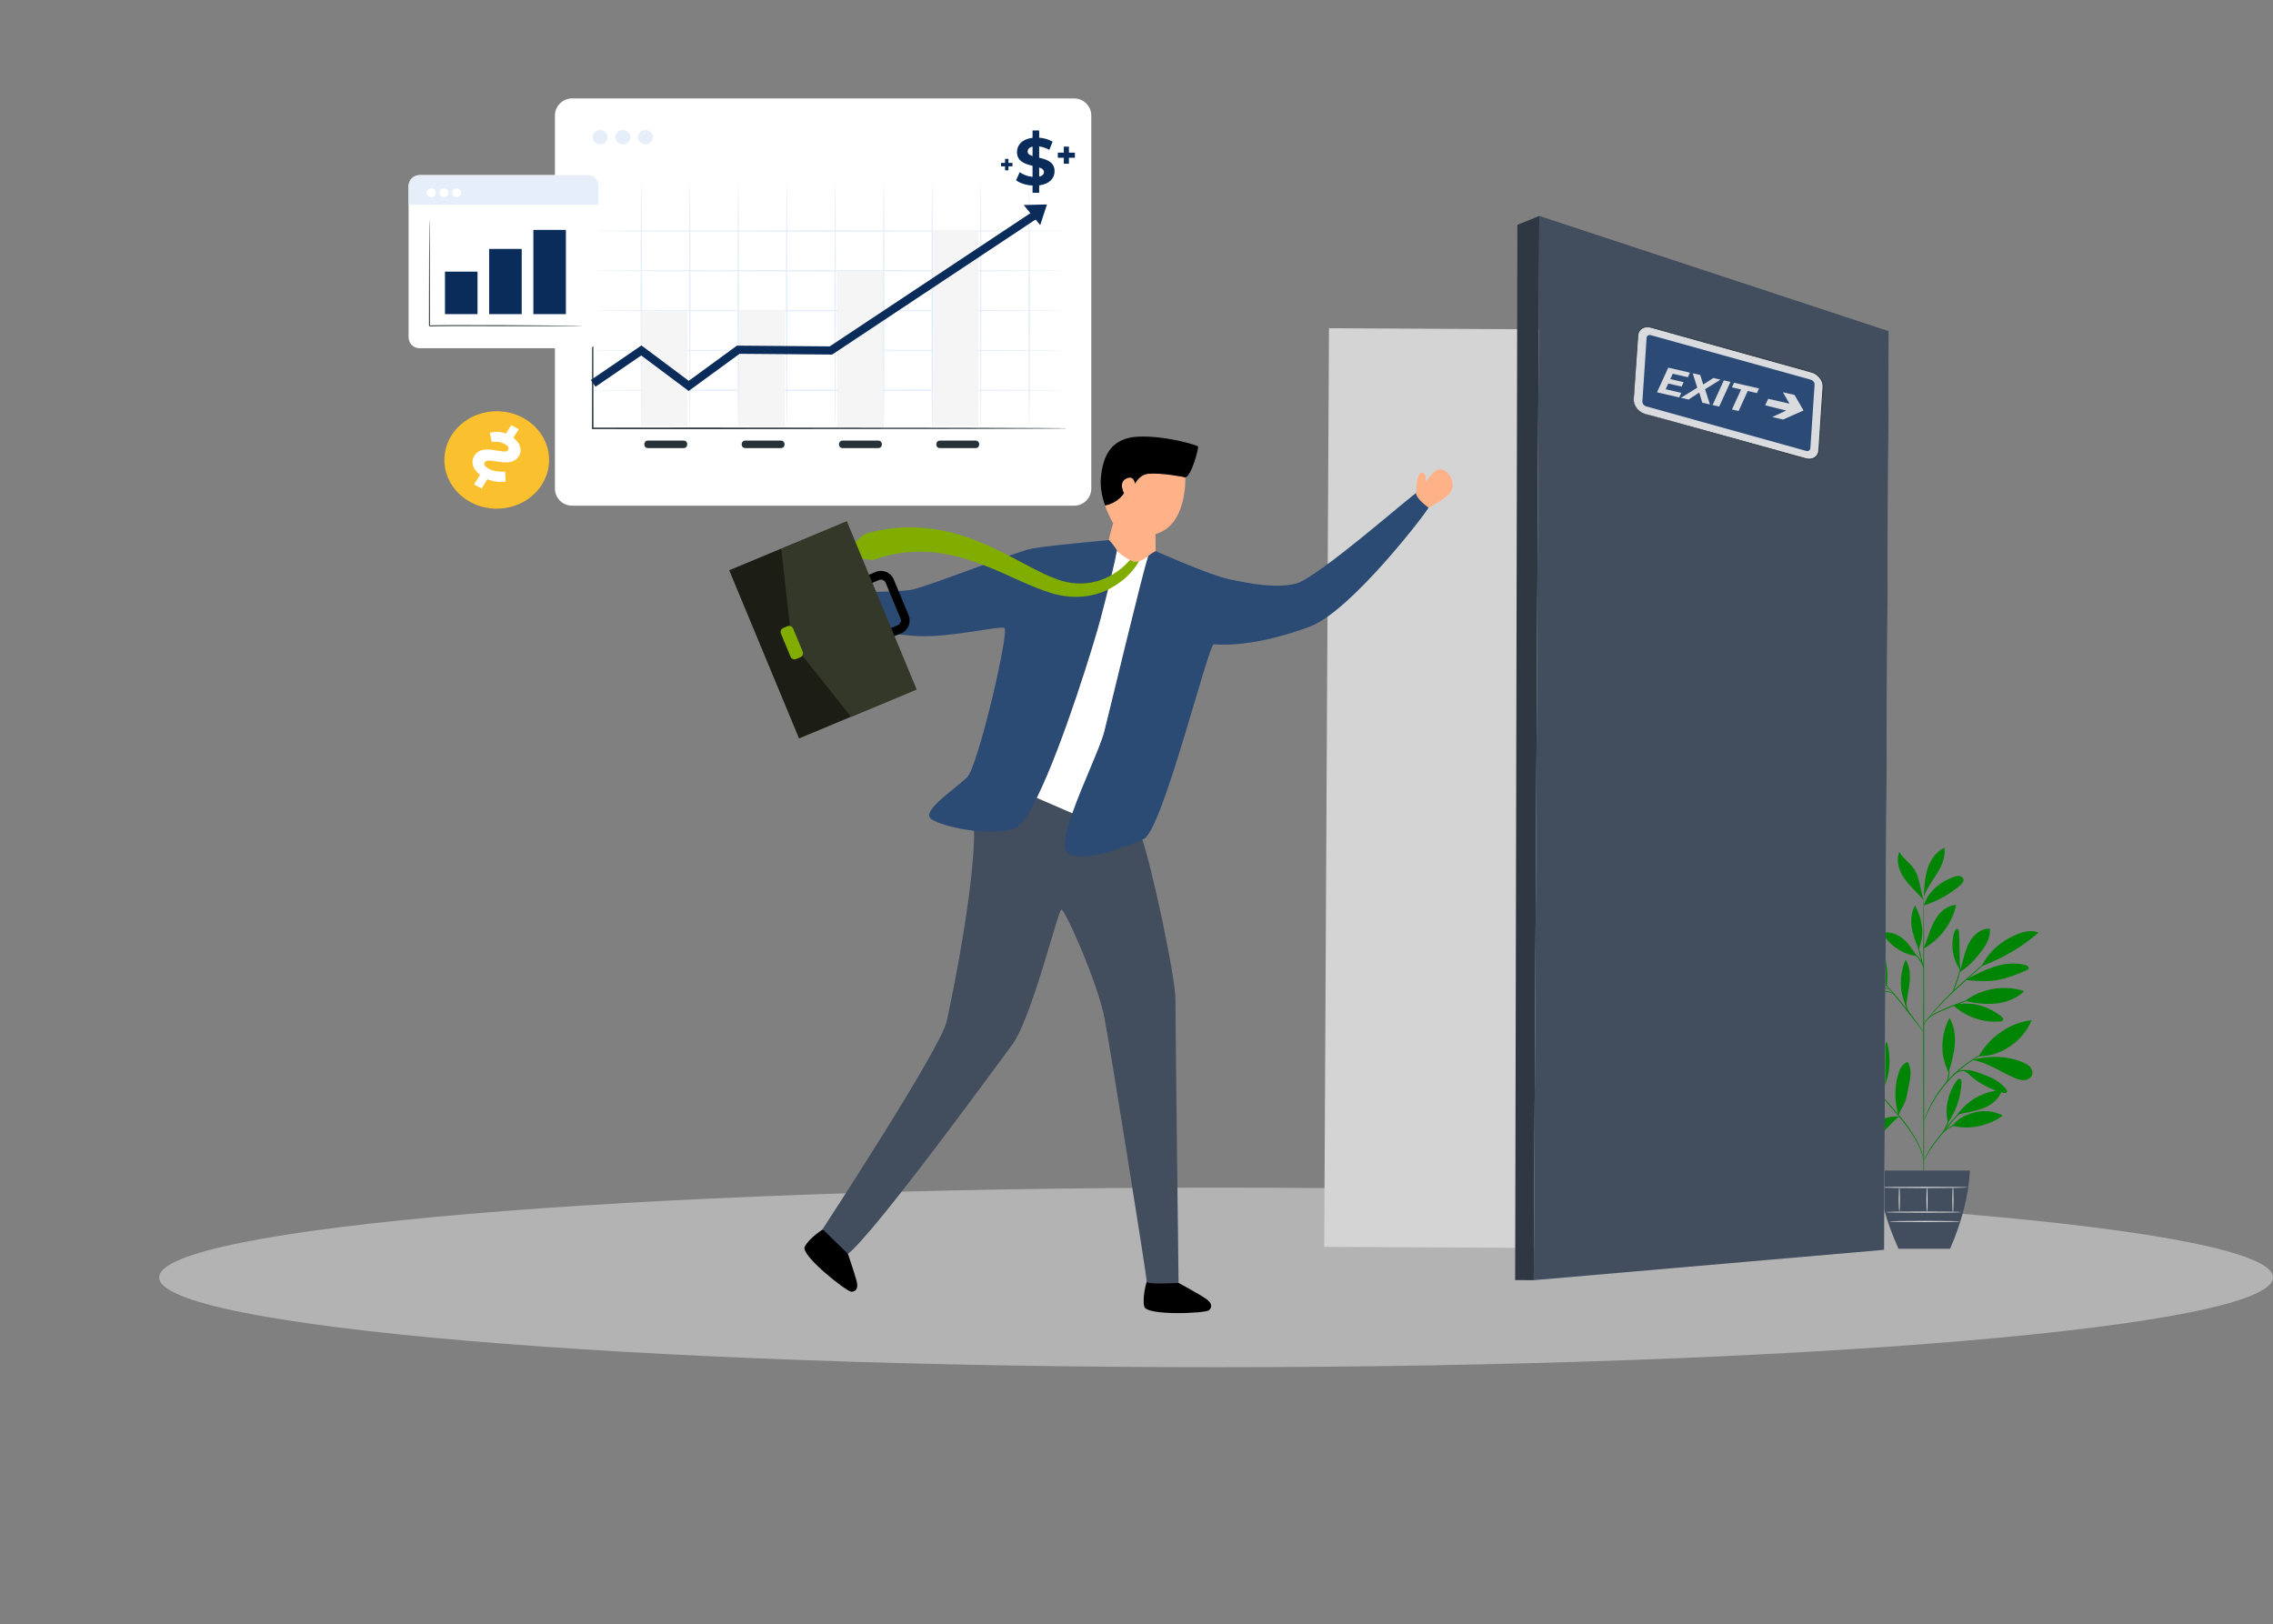 <svg width="557" height="398" viewBox="0 0 557 398" fill="none" xmlns="http://www.w3.org/2000/svg">
<rect x="0" y="0" width="557" height="398" fill="#808080" stroke="none"/>
<path opacity="0.5" d="M298 335C441.042 335 557 325.15 557 313C557 300.85 441.042 291 298 291C154.958 291 39 300.85 39 313C39 325.15 154.958 335 298 335Z" fill="#E6E6E6"/>
<g clip-path="url(#clip0_2002_1976)">
<path d="M263.213 123.905H140.189C137.866 123.905 135.982 122.018 135.982 119.69V28.334C135.982 26.005 137.866 24.117 140.189 24.117H263.213C265.537 24.117 267.42 26.005 267.42 28.334V119.69C267.42 122.018 265.537 123.905 263.213 123.905Z" fill="white"/>
<path d="M148.914 33.62C148.914 34.588 148.093 35.372 147.079 35.372C146.066 35.372 145.245 34.588 145.245 33.62C145.245 32.652 146.066 31.867 147.079 31.867C148.093 31.867 148.914 32.652 148.914 33.62Z" fill="#E6EEF9"/>
<path d="M154.464 33.62C154.464 34.588 153.643 35.372 152.629 35.372C151.616 35.372 150.794 34.588 150.794 33.62C150.794 32.652 151.615 31.867 152.629 31.867C153.643 31.867 154.464 32.652 154.464 33.62Z" fill="#E6EEF9"/>
<path d="M160.013 33.62C160.013 34.588 159.192 35.372 158.179 35.372C157.166 35.372 156.344 34.588 156.344 33.62C156.344 32.652 157.165 31.867 158.179 31.867C159.192 31.867 160.013 32.652 160.013 33.62Z" fill="#E6EEF9"/>
<path d="M260.647 85.874C260.647 85.976 234.631 86.058 202.544 86.058C170.447 86.058 144.435 85.976 144.435 85.874C144.435 85.772 170.447 85.69 202.544 85.69C234.631 85.69 260.647 85.773 260.647 85.874Z" fill="#E6EEF9"/>
<path d="M260.647 95.638C260.647 95.74 234.631 95.822 202.544 95.822C170.447 95.822 144.435 95.74 144.435 95.638C144.435 95.537 170.447 95.454 202.544 95.454C234.631 95.454 260.647 95.537 260.647 95.638Z" fill="#E6EEF9"/>
<path d="M260.647 76.109C260.647 76.211 234.631 76.293 202.544 76.293C170.447 76.293 144.435 76.211 144.435 76.109C144.435 76.008 170.447 75.925 202.544 75.925C234.631 75.925 260.647 76.008 260.647 76.109Z" fill="#E6EEF9"/>
<path d="M260.647 66.346C260.647 66.448 234.631 66.53 202.544 66.53C170.447 66.53 144.435 66.448 144.435 66.346C144.435 66.244 170.447 66.162 202.544 66.162C234.631 66.162 260.647 66.244 260.647 66.346Z" fill="#E6EEF9"/>
<path d="M260.647 56.581C260.647 56.683 234.631 56.765 202.544 56.765C170.447 56.765 144.435 56.683 144.435 56.581C144.435 56.479 170.447 56.397 202.544 56.397C234.631 56.397 260.647 56.479 260.647 56.581Z" fill="#E6EEF9"/>
<path d="M157.158 44.848C157.263 44.848 157.349 58.267 157.349 74.818C157.349 91.375 157.263 104.792 157.158 104.792C157.052 104.792 156.967 91.375 156.967 74.818C156.967 58.267 157.053 44.848 157.158 44.848Z" fill="#E6EEF9"/>
<path d="M168.511 76.293H157.159V104.421H168.511V76.293Z" fill="#F5F5F5"/>
<path d="M192.272 75.933H180.92V104.421H192.272V75.933Z" fill="#F5F5F5"/>
<path d="M216.528 66.561H205.176V104.819H216.528V66.561Z" fill="#F5F5F5"/>
<path d="M239.776 56.378H228.424V104.397H239.776V56.378Z" fill="#F5F5F5"/>
<path d="M169.035 44.848C169.141 44.848 169.226 58.267 169.226 74.818C169.226 91.375 169.14 104.792 169.035 104.792C168.93 104.792 168.845 91.375 168.845 74.818C168.845 58.267 168.93 44.848 169.035 44.848Z" fill="#E6EEF9"/>
<path d="M180.913 44.848C181.018 44.848 181.103 58.267 181.103 74.818C181.103 91.375 181.018 104.792 180.913 104.792C180.808 104.792 180.723 91.375 180.723 74.818C180.723 58.267 180.808 44.848 180.913 44.848Z" fill="#E6EEF9"/>
<path d="M192.791 44.848C192.897 44.848 192.982 58.267 192.982 74.818C192.982 91.375 192.896 104.792 192.791 104.792C192.686 104.792 192.601 91.375 192.601 74.818C192.6 58.267 192.686 44.848 192.791 44.848Z" fill="#E6EEF9"/>
<path d="M204.669 44.848C204.775 44.848 204.86 58.267 204.86 74.818C204.86 91.375 204.774 104.792 204.669 104.792C204.564 104.792 204.479 91.375 204.479 74.818C204.479 58.267 204.564 44.848 204.669 44.848Z" fill="#E6EEF9"/>
<path d="M216.547 44.848C216.652 44.848 216.737 58.267 216.737 74.818C216.737 91.375 216.651 104.792 216.547 104.792C216.441 104.792 216.356 91.375 216.356 74.818C216.356 58.267 216.442 44.848 216.547 44.848Z" fill="#E6EEF9"/>
<path d="M228.425 44.848C228.53 44.848 228.615 58.267 228.615 74.818C228.615 91.375 228.529 104.792 228.425 104.792C228.32 104.792 228.234 91.375 228.234 74.818C228.234 58.267 228.319 44.848 228.425 44.848Z" fill="#E6EEF9"/>
<path d="M240.302 44.848C240.407 44.848 240.492 58.267 240.492 74.818C240.492 91.375 240.407 104.792 240.302 104.792C240.197 104.792 240.112 91.375 240.112 74.818C240.112 58.267 240.197 44.848 240.302 44.848Z" fill="#E6EEF9"/>
<path d="M252.18 44.848C252.285 44.848 252.37 58.267 252.37 74.818C252.37 91.375 252.285 104.792 252.18 104.792C252.075 104.792 251.99 91.375 251.99 74.818C251.989 58.267 252.075 44.848 252.18 44.848Z" fill="#E6EEF9"/>
<path d="M261.352 104.956C261.352 104.956 261.198 104.969 260.897 104.976C260.583 104.98 260.14 104.987 259.563 104.995C258.376 105.003 256.65 105.016 254.433 105.031C249.964 105.046 243.52 105.066 235.563 105.092C219.619 105.106 197.614 105.126 173.311 105.148C163.436 105.144 153.942 105.141 145.246 105.137H145.065V104.956C145.093 87.453 145.116 72.431 145.133 61.769C145.155 56.455 145.173 52.228 145.185 49.315C145.197 47.876 145.208 46.762 145.214 45.994C145.221 45.627 145.226 45.344 145.23 45.139C145.235 44.946 145.245 44.848 145.245 44.848C145.245 44.848 145.255 44.946 145.26 45.139C145.264 45.344 145.269 45.627 145.276 45.994C145.282 46.763 145.293 47.876 145.305 49.315C145.317 52.227 145.335 56.454 145.357 61.769C145.374 72.431 145.398 87.453 145.426 104.956L145.245 104.775C153.942 104.772 163.436 104.768 173.31 104.765C197.614 104.787 219.619 104.807 235.563 104.82C243.519 104.846 249.963 104.867 254.432 104.881C256.65 104.897 258.376 104.909 259.563 104.917C260.139 104.925 260.583 104.932 260.897 104.936C261.198 104.943 261.352 104.956 261.352 104.956Z" fill="#263238"/>
<path d="M145.36 93.939L157.159 85.874L168.766 94.556L180.914 85.689L203.626 85.874L253.709 52.625" stroke="#0A2C5B" stroke-width="2" stroke-miterlimit="10"/>
<path d="M250.856 50.232L254.902 55.148L256.562 50.1L250.856 50.232Z" fill="#0A2C5B"/>
<path d="M158.77 109.792C161.69 109.792 164.61 109.792 167.53 109.792C168.707 109.792 168.709 107.959 167.53 107.959C164.61 107.959 161.69 107.959 158.77 107.959C157.593 107.959 157.591 109.792 158.77 109.792Z" fill="#263238"/>
<path d="M182.621 109.792C185.541 109.792 188.461 109.792 191.381 109.792C192.558 109.792 192.56 107.959 191.381 107.959C188.461 107.959 185.541 107.959 182.621 107.959C181.444 107.959 181.443 109.792 182.621 109.792Z" fill="#263238"/>
<path d="M206.472 109.792C209.392 109.792 212.312 109.792 215.231 109.792C216.409 109.792 216.41 107.959 215.231 107.959C212.312 107.959 209.392 107.959 206.472 107.959C205.295 107.959 205.293 109.792 206.472 109.792Z" fill="#263238"/>
<path d="M230.323 109.792C233.243 109.792 236.163 109.792 239.082 109.792C240.26 109.792 240.261 107.959 239.082 107.959C236.163 107.959 233.243 107.959 230.323 107.959C229.146 107.959 229.144 109.792 230.323 109.792Z" fill="#263238"/>
<path d="M254.649 45.42V47.24L253.027 47.24V45.469C251.421 45.371 249.881 44.867 248.99 44.169L249.881 42.187C250.692 42.788 251.859 43.226 253.027 43.34V40.626C251.227 40.188 249.217 39.586 249.217 37.263C249.217 35.54 250.465 34.062 253.027 33.769V31.965H254.649V33.737C255.865 33.834 257.048 34.159 257.94 34.728L257.129 36.727C256.302 36.255 255.459 35.979 254.648 35.881V38.643C256.447 39.066 258.426 39.667 258.426 41.958C258.427 43.65 257.194 45.112 254.649 45.42ZM253.028 38.239V35.932C252.169 36.127 251.828 36.598 251.828 37.134C251.828 37.703 252.314 38.011 253.028 38.239ZM255.816 42.155C255.816 41.586 255.346 41.278 254.649 41.033V43.276C255.46 43.097 255.816 42.674 255.816 42.155Z" fill="#0A2C5B"/>
<path d="M261.938 35.932H260.687V40.123H261.938V35.932Z" fill="#0A2C5B"/>
<path d="M259.221 37.4V38.654H263.404V37.4H259.221Z" fill="#0A2C5B"/>
<path d="M247.123 38.928H246.285V41.736H247.123V38.928Z" fill="#0A2C5B"/>
<path d="M245.304 39.912V40.752H248.106V39.912H245.304Z" fill="#0A2C5B"/>
<path d="M143.936 85.325H102.802C101.322 85.325 100.123 84.123 100.123 82.641V45.597C100.123 44.114 101.322 42.912 102.802 42.912H143.936C145.415 42.912 146.615 44.114 146.615 45.597V82.641C146.615 84.123 145.415 85.325 143.936 85.325Z" fill="white"/>
<path d="M146.615 50.13H100.123V45.66C100.123 44.143 101.351 42.912 102.866 42.912H144.091C145.485 42.912 146.616 44.045 146.616 45.442L146.615 50.13Z" fill="#E6EEF9"/>
<path d="M106.817 47.227C106.817 47.821 106.307 48.302 105.678 48.302C105.049 48.302 104.539 47.821 104.539 47.227C104.539 46.633 105.049 46.152 105.678 46.152C106.307 46.152 106.817 46.633 106.817 47.227Z" fill="white"/>
<path d="M109.923 47.227C109.923 47.821 109.413 48.302 108.783 48.302C108.154 48.302 107.644 47.821 107.644 47.227C107.644 46.633 108.154 46.152 108.783 46.152C109.413 46.152 109.923 46.633 109.923 47.227Z" fill="white"/>
<path d="M113.029 47.227C113.029 47.821 112.519 48.302 111.889 48.302C111.26 48.302 110.75 47.821 110.75 47.227C110.75 46.633 111.26 46.152 111.889 46.152C112.519 46.152 113.029 46.633 113.029 47.227Z" fill="white"/>
<path d="M105.235 53.937C105.235 53.937 105.235 80.121 105.235 79.881C105.235 79.64 142.606 79.881 142.606 79.881" fill="white"/>
<path d="M142.606 79.881C142.606 79.885 142.55 79.889 142.443 79.892C142.323 79.894 142.164 79.897 141.963 79.901C141.528 79.904 140.91 79.907 140.12 79.912C138.505 79.912 136.193 79.912 133.341 79.913C127.604 79.909 119.703 79.904 110.976 79.898C109.884 79.904 108.805 79.911 107.742 79.918C107.211 79.926 106.683 79.934 106.161 79.942C105.9 79.949 105.637 79.954 105.386 79.972L105.298 79.981C105.292 79.982 105.283 79.984 105.286 79.984L105.288 79.982C105.557 79.975 105.078 79.846 105.121 79.878V79.829V79.635L105.121 79.247C105.124 77.184 105.126 75.194 105.128 73.297C105.138 69.507 105.146 66.093 105.154 63.221C105.17 60.363 105.182 58.046 105.191 56.428C105.2 55.636 105.208 55.017 105.213 54.58C105.218 54.379 105.222 54.22 105.225 54.1C105.229 53.992 105.233 53.937 105.237 53.937C105.241 53.937 105.245 53.992 105.249 54.1C105.252 54.22 105.255 54.379 105.261 54.58C105.266 55.017 105.273 55.636 105.282 56.428C105.291 58.046 105.304 60.363 105.32 63.221C105.327 66.093 105.335 69.507 105.345 73.297C105.348 75.194 105.35 77.184 105.352 79.247V79.635V79.829V79.878C105.391 79.921 104.925 79.775 105.198 79.766L105.223 79.759C105.241 79.754 105.25 79.753 105.26 79.752L105.366 79.74C105.632 79.72 105.891 79.715 106.154 79.708C106.678 79.699 107.206 79.69 107.739 79.681C108.803 79.675 109.882 79.667 110.975 79.66C119.71 79.641 127.618 79.698 133.342 79.744C136.193 79.775 138.506 79.801 140.121 79.819C140.91 79.832 141.528 79.844 141.964 79.852C142.165 79.857 142.323 79.862 142.443 79.866C142.551 79.873 142.606 79.877 142.606 79.881Z" fill="#263238"/>
<path d="M117.016 66.56H109.043V76.966H117.016V66.56Z" fill="#0A2C5B"/>
<path d="M127.845 60.993H119.872V76.967H127.845V60.993Z" fill="#0A2C5B"/>
<path d="M138.674 56.331H130.701V76.967H138.674V56.331Z" fill="#0A2C5B"/>
<path d="M456.635 260.935C454.568 259.634 452.2 258.817 449.772 258.568C448.651 258.452 447.426 258.485 446.527 259.166C446.336 259.311 446.15 259.524 446.193 259.76C446.224 259.933 446.37 260.059 446.51 260.166C449.301 262.301 453.525 262.57 456.635 260.935Z" fill="#008403"/>
<path d="M456.458 260.74C454.905 259.525 453.342 258.302 452.026 256.832C450.709 255.363 449.64 253.618 449.247 251.683C449.128 251.096 449.091 250.426 449.467 249.96C453 252.725 455.775 256.301 456.458 260.74Z" fill="#008403"/>
<path d="M456.598 260.908C456.332 258.971 456.236 256.98 456.681 255.077C457.125 253.173 458.158 251.351 459.78 250.265C460.391 251.695 460.128 253.342 459.699 254.837C459.034 257.146 457.991 259.346 456.625 261.321" fill="#008403"/>
<path d="M460.061 267.127C457.959 267.383 456.128 268.493 454.558 269.918C452.988 271.343 451.872 273.262 451.41 275.333C453.472 275.206 455.222 273.748 456.491 272.114C457.76 270.48 458.639 268.687 460.032 267.159" fill="#008403"/>
<path d="M460.813 268.121C459.12 263.941 459.733 258.904 462.38 255.255C463.578 259.525 463.138 264.347 460.813 268.121Z" fill="#008403"/>
<path d="M465.39 273.582C463.481 273.463 461.542 273.918 459.885 274.874C458.228 275.83 456.861 277.282 456.005 278.995C455.888 279.228 455.786 279.524 455.942 279.732C456.077 279.913 456.339 279.93 456.564 279.916C458.414 279.796 460.053 278.681 461.405 277.411C462.758 276.142 463.936 274.674 465.431 273.577" fill="#008403"/>
<path d="M465.243 273.284C464.259 270.128 464.198 266.689 465.069 263.5C465.413 262.241 465.99 260.915 467.152 260.324C467.252 260.274 467.367 260.229 467.471 260.268C467.57 260.306 467.627 260.407 467.673 260.502C468.086 261.368 468.206 262.351 468.164 263.309C468.121 264.268 467.923 265.212 467.725 266.151C467.359 267.887 467.164 269.754 466.214 271.251C465.988 271.607 465.79 271.991 465.609 272.372C465.429 272.752 465.428 272.886 465.263 273.189" fill="#008403"/>
<path d="M477.356 275.093C476.459 271.672 477.411 267.525 479.563 264.72C479.721 264.514 479.931 264.293 480.19 264.317C480.586 264.353 480.689 264.882 480.671 265.281C480.515 268.777 479.352 272.221 477.356 275.093Z" fill="#008403"/>
<path d="M478.449 275.84C482.596 276.922 487.354 275.87 490.803 273.322C488.759 272.284 486.349 271.988 484.115 272.5C481.881 273.012 479.839 274.015 478.449 275.84Z" fill="#008403"/>
<path d="M479.37 273.563C481.692 269.768 486.146 267.291 490.582 267.066C490.071 268.874 488.588 270.28 486.915 271.129C485.242 271.978 483.374 272.348 481.533 272.706C480.817 272.846 479.834 272.999 479.37 273.563Z" fill="#008403"/>
<path d="M477.588 262.511C478.217 260.351 478.85 258.173 479.022 255.93C479.195 253.687 478.876 251.346 477.714 249.421C475.545 253.628 475.325 258.544 477.523 262.736" fill="#008403"/>
<path d="M484.892 258.811C487.43 254.19 492.606 250.499 497.844 249.981C495.824 255.023 490.313 258.919 484.892 258.811Z" fill="#008403"/>
<path d="M483.296 259.717C487.08 260.295 490.304 262.717 493.84 264.185C494.596 264.499 495.412 264.749 496.224 264.642C497.036 264.536 497.837 263.99 498.018 263.19C498.17 262.526 497.868 261.821 497.392 261.334C496.916 260.847 496.288 260.543 495.661 260.281C491.809 258.675 487.679 258.634 483.621 259.609" fill="#008403"/>
<path d="M481.107 262.376C481.963 262.622 482.256 263.067 482.935 263.645C485.236 265.609 487.997 267.031 490.931 267.761C491.237 267.837 491.637 267.868 491.789 267.591C491.921 267.35 491.753 267.057 491.582 266.842C490.352 265.301 488.599 264.247 486.754 263.558C484.909 262.869 483.31 262.039 481.107 262.217" fill="#008403"/>
<path d="M478.636 246.313C481.713 249.191 486.047 250.669 490.237 250.269C490.428 250.25 490.636 250.22 490.765 250.079C491.057 249.76 490.707 249.269 490.366 249.003C486.956 246.338 482.824 245.233 478.636 246.313Z" fill="#008403"/>
<path d="M481.565 245.239C485.632 242.183 491.21 241.261 496.042 242.845C494.218 244.646 491.689 245.615 489.143 245.88C486.597 246.146 484.048 245.863 481.565 245.239Z" fill="#008403"/>
<path d="M480.4 237.858C480.065 234.447 480.283 231.753 480.047 228.326C480.028 228.052 479.969 227.723 479.713 227.624C479.357 227.486 479.061 227.925 478.944 228.289C477.93 231.449 478.484 235.072 480.396 237.783" fill="#008403"/>
<path d="M480.156 238.235C482.463 236.804 484.194 234.937 485.795 232.742C486.909 231.215 487.848 229.385 487.595 227.511C486.031 227.479 484.544 228.344 483.527 229.535C482.51 230.725 481.905 232.215 481.453 233.715C481.002 235.217 480.686 236.759 480.156 238.235Z" fill="#008403"/>
<path d="M485.696 236.692C490.76 234.815 495.485 232.024 499.575 228.492C497.917 227.822 496.019 228.223 494.362 228.893C490.575 230.425 487.481 233.01 485.624 236.655" fill="#008403"/>
<path d="M481.713 240.101C484.275 240.382 486.877 240.564 489.419 240.139C491.918 239.721 494.279 238.728 496.614 237.743C496.807 237.662 497.018 237.564 497.103 237.372C497.195 237.163 497.097 236.908 496.927 236.755C496.759 236.602 496.534 236.528 496.314 236.467C493.776 235.755 491.037 236.088 488.539 236.932C486.042 237.776 483.995 238.778 481.713 240.101Z" fill="#008403"/>
<path d="M467.085 246.43C465.337 242.894 465.45 238.768 466.96 235.125C468.023 236.747 468.153 238.814 467.958 240.746C467.764 242.677 467.177 244.665 467.139 246.606" fill="#008403"/>
<path d="M460.101 242.901C455.737 242.817 451.372 244.68 448.408 247.892C450.586 248.235 452.83 247.672 454.811 246.703C456.793 245.733 458.553 244.373 460.298 243.023" fill="#008403"/>
<path d="M455.407 241.327C453.272 241.154 451.218 240.889 449.165 241.519C447.112 242.15 445.244 243.58 444.407 245.562C446.404 245.787 448.429 245.285 450.259 244.454C452.089 243.623 453.754 242.472 455.407 241.327Z" fill="#008403"/>
<path d="M462.358 241.399C460.437 240.138 458.465 238.854 456.229 238.332C453.993 237.809 451.401 238.195 449.841 239.884C451.652 240.949 453.848 241.075 455.947 241.073C458.046 241.071 460.619 241.048 462.598 241.749" fill="#008403"/>
<path d="M462.369 241.501C459.086 238.27 457.841 232.465 459.162 228.048C461.743 231.978 462.899 236.827 462.369 241.501Z" fill="#008403"/>
<path d="M471.398 232.347C472.018 230.905 472.453 229.391 473.009 227.922C473.565 226.454 474.255 225.009 475.305 223.843C476.355 222.677 477.806 221.809 479.371 221.731C478.391 226.177 475.445 230.149 471.479 232.37" fill="#008403"/>
<path d="M469.765 234.254C468.74 232.84 467.555 230.922 466.166 229.867C464.776 228.812 462.967 228.173 461.271 228.579C462.995 231.668 466.255 233.846 469.765 234.254Z" fill="#008403"/>
<path d="M470.091 232.464C469.419 230.754 468.743 229.026 468.471 227.208C468.2 225.39 468.365 223.448 469.293 221.863C471.095 225.277 471.675 228.942 470.183 232.503" fill="#008403"/>
<path d="M471.415 221.862C472.436 218.478 475.528 215.986 478.868 214.842C479.289 214.698 479.734 214.578 480.174 214.646C480.614 214.714 481.045 215.015 481.137 215.451C481.259 216.027 480.784 216.543 480.338 216.925C477.737 219.153 474.682 220.844 471.415 221.862Z" fill="#008403"/>
<path d="M471.451 219.095C471.581 216.912 471.717 214.699 472.426 212.631C473.134 210.564 474.499 208.624 476.485 207.719C476.823 209.923 475.852 212.116 474.682 214.012C473.512 215.909 472.101 217.699 471.398 219.815" fill="#008403"/>
<path d="M471.399 220.597C470.555 218.13 470.468 214.997 468.994 212.849C467.963 211.347 466.313 210.323 465.426 208.732C464.836 210.218 465.016 211.93 465.634 213.405C466.25 214.879 467.27 216.149 468.36 217.316C469.45 218.484 470.384 219.362 471.399 220.597Z" fill="#008403"/>
<path d="M471.415 293.236C471.349 293.236 471.292 276.782 471.287 256.489C471.283 236.189 471.332 219.737 471.398 219.737C471.464 219.737 471.52 236.189 471.525 256.489C471.529 276.782 471.48 293.236 471.415 293.236Z" fill="#008403"/>
<path d="M485.764 243.947C485.769 243.963 485.549 244.044 485.147 244.179C484.703 244.329 484.133 244.522 483.448 244.753C482.015 245.242 480.047 245.951 477.911 246.828C475.796 247.737 473.801 248.475 472.666 249.461C472.098 249.948 471.772 250.475 471.611 250.859C471.448 251.245 471.42 251.481 471.398 251.477C471.39 251.476 471.392 251.417 471.405 251.305C471.423 251.194 471.452 251.028 471.525 250.825C471.664 250.419 471.981 249.856 472.554 249.335C473.125 248.814 473.92 248.345 474.83 247.919C475.74 247.493 476.749 247.048 477.821 246.607C479.963 245.727 481.946 245.042 483.395 244.593C484.119 244.366 484.71 244.2 485.12 244.09C485.531 243.983 485.759 243.931 485.764 243.947Z" fill="#008403"/>
<path d="M490.468 232.37C490.473 232.377 490.414 232.44 490.295 232.555C490.155 232.687 489.981 232.851 489.768 233.051C489.279 233.497 488.613 234.103 487.801 234.842C486.102 236.357 483.799 238.413 481.254 240.684C478.698 242.963 476.489 245.141 474.959 246.781C474.192 247.601 473.588 248.279 473.177 248.752C472.985 248.972 472.828 249.152 472.701 249.297C472.591 249.42 472.53 249.483 472.524 249.477C472.517 249.473 472.566 249.4 472.664 249.267C472.763 249.135 472.908 248.938 473.106 248.693C473.497 248.2 474.083 247.504 474.835 246.668C476.338 244.994 478.535 242.791 481.096 240.506C483.66 238.232 485.994 236.189 487.69 234.716C488.522 234.001 489.205 233.413 489.707 232.982C489.932 232.795 490.116 232.642 490.263 232.519C490.393 232.416 490.463 232.364 490.468 232.37Z" fill="#008403"/>
<path d="M478.494 243.001C478.427 242.971 478.961 241.736 479.493 240.174C480.03 238.612 480.282 237.294 480.35 237.305C480.412 237.311 480.261 238.668 479.718 240.25C479.45 241.04 479.155 241.735 478.923 242.228C478.69 242.721 478.523 243.014 478.494 243.001Z" fill="#008403"/>
<path d="M471.429 252.96C471.416 252.97 471.276 252.806 471.035 252.502C470.768 252.159 470.43 251.724 470.027 251.206C469.179 250.108 468.007 248.593 466.694 246.934C465.38 245.276 464.173 243.789 463.299 242.712C462.887 242.201 462.541 241.772 462.268 241.434C462.027 241.13 461.9 240.956 461.912 240.945C461.925 240.935 462.076 241.088 462.338 241.374C462.601 241.659 462.974 242.079 463.427 242.604C464.335 243.654 465.564 245.126 466.88 246.787C468.195 248.447 469.347 249.98 470.161 251.104C470.568 251.667 470.892 252.126 471.11 252.447C471.328 252.768 471.443 252.95 471.429 252.96Z" fill="#008403"/>
<path d="M468.283 248.913C468.244 248.955 467.404 247.956 466.965 246.44C466.64 245.371 466.626 244.394 466.666 243.947L466.771 243.956C466.724 244.146 466.689 244.246 466.671 244.244C466.652 244.24 466.651 244.134 466.666 243.939L466.771 243.948C466.81 244.391 466.876 245.334 467.192 246.373C467.617 247.842 468.346 248.873 468.283 248.913Z" fill="#008403"/>
<path d="M464.221 243.793C464.191 243.826 463.92 243.484 463.301 243.257C462.686 243.019 461.761 242.967 460.746 243.054C459.73 243.129 458.822 243.31 458.173 243.47C457.523 243.631 457.127 243.758 457.114 243.724C457.104 243.696 457.482 243.513 458.128 243.308C458.774 243.104 459.694 242.893 460.728 242.816C461.755 242.727 462.729 242.807 463.364 243.101C464.008 243.387 464.242 243.787 464.221 243.793Z" fill="#008403"/>
<path d="M463.258 242.553C463.24 242.589 462.722 242.337 461.848 242.038C460.976 241.737 459.733 241.422 458.33 241.312C456.927 241.207 455.651 241.331 454.743 241.495C453.834 241.658 453.283 241.829 453.271 241.789C453.266 241.774 453.399 241.718 453.645 241.63C453.89 241.538 454.254 241.434 454.71 241.33C455.621 241.121 456.919 240.968 458.349 241.075C459.777 241.187 461.037 241.535 461.906 241.88C462.341 242.051 462.685 242.21 462.913 242.338C463.142 242.462 463.265 242.538 463.258 242.553Z" fill="#008403"/>
<path d="M471.398 237.305C471.334 237.321 470.874 235.718 470.37 233.726C469.865 231.732 469.508 230.104 469.571 230.088C469.635 230.072 470.095 231.674 470.599 233.668C471.104 235.66 471.461 237.289 471.398 237.305Z" fill="#008403"/>
<path d="M471.464 237.304C471.393 237.327 471.097 236.257 470.324 235.162C469.571 234.044 468.611 233.482 468.646 233.427C468.659 233.401 468.924 233.499 469.294 233.761C469.665 234.02 470.123 234.458 470.518 235.025C471.32 236.164 471.521 237.3 471.464 237.304Z" fill="#008403"/>
<path d="M471.415 284.465C471.389 284.469 471.341 284.069 471.156 283.371C470.973 282.672 470.629 281.681 470.059 280.522C468.924 278.199 466.86 275.253 464.237 272.303C462.937 270.815 461.675 269.411 460.605 268.067C459.533 266.724 458.652 265.445 458.009 264.314C457.363 263.183 456.943 262.213 456.698 261.529C456.578 261.186 456.489 260.918 456.44 260.733C456.389 260.548 456.365 260.451 456.373 260.448C456.394 260.441 456.514 260.825 456.785 261.496C457.055 262.166 457.495 263.118 458.154 264.229C458.811 265.341 459.7 266.601 460.776 267.929C461.851 269.259 463.114 270.656 464.416 272.146C467.046 275.105 469.105 278.087 470.21 280.449C470.766 281.628 471.089 282.637 471.246 283.349C471.322 283.705 471.373 283.983 471.391 284.174C471.415 284.364 471.423 284.464 471.415 284.465Z" fill="#008403"/>
<path d="M484.382 269.789C484.39 269.806 484.141 269.932 483.702 270.171C483.266 270.416 482.648 270.794 481.939 271.339C481.23 271.882 480.438 272.596 479.624 273.455C478.811 274.315 477.975 275.314 477.12 276.384C475.412 278.531 473.815 280.432 472.859 281.949C472.373 282.701 472.02 283.335 471.789 283.78C471.556 284.224 471.432 284.474 471.415 284.466C471.408 284.463 471.429 284.396 471.478 284.273C471.529 284.15 471.597 283.966 471.706 283.739C471.913 283.28 472.246 282.629 472.717 281.859C473.646 280.305 475.231 278.379 476.936 276.235C477.792 275.163 478.639 274.162 479.467 273.303C480.296 272.446 481.109 271.736 481.839 271.204C482.568 270.671 483.207 270.311 483.66 270.089C483.885 269.976 484.068 269.907 484.19 269.854C484.313 269.804 484.378 269.781 484.382 269.789Z" fill="#008403"/>
<path d="M484.635 274.55C484.638 274.585 484.087 274.652 483.199 274.759C482.314 274.873 481.082 275.022 479.792 275.431C478.507 275.851 477.438 276.49 476.742 277.035C476.039 277.58 475.708 278.03 475.675 278.004C475.664 277.996 475.732 277.873 475.888 277.673C476.042 277.471 476.293 277.201 476.636 276.905C477.321 276.313 478.4 275.636 479.72 275.205C481.042 274.786 482.29 274.664 483.183 274.591C484.078 274.526 484.632 274.519 484.635 274.55Z" fill="#008403"/>
<path d="M476.094 277.481C476.02 277.438 476.667 276.447 477.169 275.114C477.64 273.769 477.75 272.59 477.835 272.604C477.866 272.607 477.865 272.902 477.811 273.376C477.755 273.847 477.642 274.504 477.392 275.195C477.141 275.885 476.812 276.462 476.559 276.864C476.303 277.265 476.121 277.497 476.094 277.481Z" fill="#008403"/>
<path d="M488.581 257.007C488.584 257.014 488.504 257.056 488.351 257.129C488.172 257.21 487.95 257.312 487.676 257.437C487.381 257.563 487.021 257.725 486.617 257.938C486.211 258.148 485.737 258.364 485.244 258.661C484.994 258.804 484.732 258.952 484.46 259.108C484.189 259.265 483.92 259.45 483.634 259.63C483.056 259.981 482.477 260.414 481.86 260.855C480.651 261.774 479.38 262.862 478.157 264.118C476.945 265.388 475.903 266.697 475.027 267.939C474.608 268.573 474.197 269.168 473.866 269.758C473.697 270.051 473.521 270.327 473.374 270.604C473.229 270.881 473.089 271.148 472.956 271.404C472.677 271.908 472.477 272.39 472.282 272.803C472.083 273.215 471.934 273.58 471.818 273.88C471.703 274.159 471.609 274.385 471.534 274.567C471.466 274.723 471.427 274.804 471.419 274.801C471.411 274.799 471.436 274.712 471.488 274.551C471.553 274.365 471.633 274.132 471.731 273.847C471.835 273.54 471.971 273.169 472.16 272.75C472.344 272.329 472.534 271.84 472.805 271.328C472.935 271.069 473.071 270.798 473.213 270.516C473.356 270.234 473.53 269.955 473.696 269.658C474.022 269.06 474.43 268.457 474.847 267.815C475.719 266.556 476.765 265.232 477.986 263.953C479.219 262.687 480.505 261.594 481.73 260.678C482.355 260.238 482.943 259.809 483.529 259.463C483.819 259.285 484.092 259.102 484.368 258.949C484.644 258.798 484.91 258.653 485.164 258.513C485.665 258.224 486.147 258.018 486.56 257.818C486.972 257.615 487.337 257.466 487.64 257.351C487.921 257.243 488.151 257.155 488.333 257.085C488.493 257.026 488.578 256.999 488.581 257.007Z" fill="#008403"/>
<path d="M478.318 263.896C478.297 263.892 478.412 263.493 478.883 263.054C479.342 262.615 480.18 262.209 481.156 262.179C482.129 262.154 482.973 262.426 483.549 262.648C484.128 262.876 484.465 263.061 484.454 263.088C484.44 263.121 484.08 262.991 483.494 262.806C482.91 262.628 482.086 262.391 481.164 262.417C480.246 262.445 479.452 262.799 478.993 263.181C478.522 263.561 478.356 263.919 478.318 263.896Z" fill="#008403"/>
<path d="M476.785 265.482C476.72 265.446 477.298 264.595 477.43 263.377C477.582 262.161 477.214 261.2 477.286 261.18C477.312 261.169 477.441 261.392 477.552 261.793C477.664 262.191 477.739 262.771 477.666 263.404C477.591 264.037 477.386 264.585 477.185 264.946C476.985 265.311 476.808 265.499 476.785 265.482Z" fill="#008403"/>
<path d="M460.073 286.822C460.427 293.11 462.318 299.505 465.227 305.971H477.875C480.649 299.569 482.41 293.184 482.722 286.822H460.073Z" fill="#424D5E"/>
<path d="M480.673 296.998C480.673 297.064 476.508 297.117 471.373 297.117C466.235 297.117 462.071 297.064 462.071 296.998C462.071 296.932 466.235 296.879 471.373 296.879C476.508 296.879 480.673 296.932 480.673 296.998Z" fill="#FAFAFA"/>
<path d="M480.39 299.276C480.39 299.341 476.486 299.394 471.671 299.394C466.854 299.394 462.951 299.341 462.951 299.276C462.951 299.21 466.854 299.157 471.671 299.157C476.486 299.157 480.39 299.21 480.39 299.276Z" fill="#FAFAFA"/>
<path d="M465.431 290.951C465.497 290.951 465.55 292.258 465.55 293.87C465.55 295.483 465.497 296.79 465.431 296.79C465.366 296.79 465.313 295.483 465.313 293.87C465.312 292.258 465.365 290.951 465.431 290.951Z" fill="#FAFAFA"/>
<path d="M472.208 290.951C472.273 290.951 472.326 292.304 472.326 293.974C472.326 295.644 472.273 296.998 472.208 296.998C472.142 296.998 472.089 295.644 472.089 293.974C472.089 292.304 472.142 290.951 472.208 290.951Z" fill="#FAFAFA"/>
<path d="M478.57 290.9C478.636 290.9 478.688 292.281 478.688 293.984C478.688 295.687 478.636 297.067 478.57 297.067C478.504 297.067 478.451 295.687 478.451 293.984C478.451 292.281 478.505 290.9 478.57 290.9Z" fill="#FAFAFA"/>
<path d="M482.321 290.951C482.321 291.017 477.436 291.07 471.413 291.07C465.387 291.07 460.503 291.016 460.503 290.951C460.503 290.885 465.387 290.832 471.413 290.832C477.436 290.832 482.321 290.885 482.321 290.951Z" fill="#FAFAFA"/>
<mask id="mask0_2002_1976" style="mask-type:luminance" maskUnits="userSpaceOnUse" x="-7" y="-22" width="595" height="399">
<path d="M587.445 -22H-7V376.582H587.445V-22Z" fill="white"/>
</mask>
<g mask="url(#mask0_2002_1976)">
<path d="M325.665 80.43L324.497 305.505L461.697 306.22L462.866 81.145L325.665 80.43Z" fill="#D4D4D4"/>
<path d="M281.005 314.036C281.005 314.036 279.845 317.815 280.401 320.136C280.957 322.457 295.402 321.794 296.247 321.051C297.092 320.307 297.091 319.279 295.409 318.146C293.727 317.012 288.807 314.348 288.807 314.348C288.807 314.348 281.912 313.406 281.005 314.036Z" fill="black"/>
<path d="M201.633 301.234C201.633 301.234 198.294 303.342 197.205 305.466C196.117 307.589 207.503 316.52 208.628 316.507C209.752 316.495 210.42 315.715 209.882 313.757C209.344 311.799 207.667 306.865 207.667 306.865C207.667 306.865 202.73 301.349 201.633 301.234Z" fill="black"/>
<path d="M279.69 205.025C282.291 212.354 288.04 239.366 288.039 244.808C288.036 250.907 288.807 314.348 288.807 314.348C288.807 314.348 280.911 314.827 281.005 314.036C281.097 313.246 272.305 258.278 270.709 249.695C269.115 241.111 260.924 222.592 260.074 222.889C259.224 223.188 252.773 249.667 247.998 256.04C243.226 262.412 214.701 301.673 207.794 307.241L201.579 301.175C201.579 301.175 230.392 257.11 231.96 250.362C233.06 245.631 242.139 201.978 237.296 196.107L254.084 195.497L262.756 199.261C262.756 199.261 279.376 204.14 279.69 205.025Z" fill="#424D5E"/>
<path d="M290.464 116.999C290.464 116.999 290.98 128.735 283.152 130.855L283.19 135.338C283.19 135.338 283.188 135.338 283.186 135.34C283.131 135.398 282.407 136.121 281.5 136.867C280.437 137.747 279.12 138.663 278.325 138.586C277.472 138.506 275.406 137.553 273.781 136.451C272.542 135.611 271.59 134.15 271.577 133.992C271.443 132.399 272.789 128.229 272.789 128.229C272.789 128.229 271.669 126.415 270.784 123.851C274.1 123.209 275.426 120.829 275.426 120.829C275.426 120.829 273.899 118.094 276.171 117.173C277.928 116.458 278.125 118.467 278.131 118.54C278.171 118.455 279.199 116.248 281.472 116.074C284.592 115.834 290.213 116.828 290.464 116.999Z" fill="#FFB188"/>
<path d="M293.599 109.418C293.473 109.081 285.455 106.683 278.879 106.993C272.303 107.304 270.242 111.665 269.77 117.121C269.565 119.486 270.106 121.888 270.784 123.85C274.101 123.209 275.426 120.828 275.426 120.828C275.426 120.828 273.899 118.094 276.171 117.171C277.961 116.444 278.131 118.54 278.131 118.54C278.131 118.54 279.154 116.251 281.472 116.073C284.592 115.834 290.214 116.827 290.463 116.998C292.096 116.465 293.726 109.756 293.599 109.418Z" fill="black"/>
<path d="M350.055 124.38C350.101 124.879 331.072 149.876 320.883 153.584C310.693 157.29 302.962 158.296 297.439 157.861C296.088 157.919 284.86 203.391 280.321 205.541C279.446 205.955 278.213 206.486 276.788 207.031C270.814 209.32 261.461 211.895 260.974 207.421C260.781 205.632 261.56 202.661 262.756 199.261C265.262 192.129 269.596 183.12 270.595 179.223C271.967 173.877 279.746 141.179 281.326 136.351C281.448 135.981 283.121 135.059 283.179 135.032C283.181 135.03 283.183 135.03 283.183 135.03C283.183 135.03 296.529 140.986 301.341 141.962C306.154 142.937 312.321 144.253 317.531 143.016C322.742 141.777 346.925 120.42 347.034 120.842C347.141 121.263 350.009 123.883 350.055 124.38Z" fill="#2B4B75"/>
<path d="M273.709 135.031C273.195 137.87 271.436 145.019 269.797 151.315C268.351 156.862 260.51 182.534 254.083 195.496C252.048 199.601 250.155 202.431 248.652 202.944C244.001 204.528 236.591 203.601 231.907 202.227C230.294 201.754 229.006 201.228 228.264 200.734C225.367 198.804 234.383 193.162 237.053 190.359C239.721 187.559 247.463 154.41 246.109 153.867C244.756 153.322 233.184 156.185 225.138 155.867C217.093 155.546 190.428 150.943 190.428 150.943L190.579 145.129C190.579 145.129 219.24 145.409 223.516 144.479C227.791 143.548 248.835 135.212 252.817 134.432C256.798 133.654 271.807 132.331 271.807 132.331C271.807 132.331 273.792 134.575 273.709 135.031Z" fill="#2B4B75"/>
<path d="M281.326 136.351C279.746 141.179 271.967 173.877 270.595 179.223C269.596 183.12 265.262 192.129 262.756 199.261C259.305 197.75 256.055 196.334 254.084 195.497C260.511 182.535 268.352 156.863 269.798 151.315C271.437 145.02 273.196 137.87 273.71 135.031C275.195 136.316 277.135 137.505 277.973 137.686C278.753 137.854 280.168 137.1 281.326 136.351Z" fill="white"/>
<path d="M347.034 120.842C347.034 120.842 346.984 116.065 348.294 115.828C349.604 115.592 349.38 118.125 349.38 118.125C349.38 118.125 351.515 114.762 353.046 114.954C354.577 115.147 356.925 117.82 355.57 120.378C354.629 122.154 350.055 124.38 350.055 124.38C350.055 124.38 346.913 122.13 347.034 120.842Z" fill="#FFB188"/>
<path d="M276.913 137.2L276.752 137.386C272.114 142.491 265.536 144.324 259.02 141.939C255.025 140.465 251.391 138.285 247.52 136.31C245.228 135.122 242.852 133.958 240.451 132.963C231.271 129.043 221.568 127.954 211.904 130.839C211.904 130.839 206.799 134.742 207.778 135.78C208.756 136.817 213.974 137.217 213.974 137.217C219.592 135.145 225.758 134.628 231.706 135.751C235.104 136.358 238.439 137.432 241.653 138.704C247.108 140.8 252.235 143.708 257.922 145.418C261.719 146.519 265.88 146.587 269.626 145.254C273.317 143.959 277.154 141.087 279.089 137.528L277.973 137.685L276.913 137.2Z" fill="#81AD00"/>
<path d="M190.578 145.19C190.578 145.19 187.991 141.578 186.471 141.568C184.951 141.558 187.051 144.803 187.051 144.803C187.051 144.803 185.692 143.241 183.449 143.985C181.889 144.502 182.982 150.27 184.445 150.866C186.444 151.68 190.429 150.943 190.429 150.943L190.578 145.19Z" fill="#FFB188"/>
<path d="M222.649 150.734L219.013 141.978C218.294 140.246 216.304 139.423 214.576 140.144L210.461 141.858L216.704 156.894L220.818 155.18C222.546 154.459 223.368 152.465 222.649 150.734ZM215.398 142.125C216.036 141.86 216.77 142.163 217.035 142.802L220.671 151.558C220.936 152.197 220.633 152.933 219.996 153.198L217.859 154.089L213.262 143.016L215.398 142.125Z" fill="black"/>
<path d="M208.579 175.609L191.468 134.401L178.693 139.725L195.804 180.934L208.579 175.609Z" fill="#1C1E16"/>
<path d="M208.588 175.666L194.026 157.433L191.451 134.39L207.509 127.699L224.646 168.975L208.588 175.666Z" fill="#333828"/>
<path d="M196.704 159.67L194.351 154.002C194.128 153.464 193.512 153.21 192.975 153.433L191.935 153.866C191.398 154.09 191.144 154.707 191.367 155.245L193.72 160.913C193.944 161.451 194.56 161.706 195.096 161.482L196.137 161.049C196.673 160.825 196.927 160.208 196.704 159.67Z" fill="#81AD00"/>
<path d="M377.21 52.91L371.835 55.093L371.29 313.652L375.848 313.676L377.21 52.91Z" fill="#2F3742"/>
<path d="M377.21 52.91L462.879 81.166L461.704 306.238L375.849 313.676L377.21 52.91Z" fill="#424D5E"/>
</g>
<g opacity="0.8">
<path d="M403.145 101.416L442.514 112.38C444.175 112.843 445.606 111.962 445.709 110.413L446.747 94.818C446.85 93.269 445.587 91.638 443.925 91.175L404.556 80.211C402.895 79.748 401.464 80.629 401.361 82.178L400.323 97.772C400.22 99.322 401.483 100.953 403.145 101.416Z" fill="white"/>
<path d="M403.144 101.414C403.155 101.388 402.658 101.328 401.886 100.765C401.508 100.484 401.082 100.054 400.759 99.466C400.603 99.172 400.478 98.841 400.412 98.489C400.34 98.134 400.364 97.773 400.395 97.387C400.611 94.29 400.922 89.822 401.306 84.302C401.354 83.611 401.402 82.904 401.452 82.181C401.5 81.479 401.864 80.853 402.465 80.504C403.062 80.145 403.879 80.085 404.703 80.344C405.544 80.579 406.4 80.819 407.272 81.063C410.759 82.038 414.485 83.079 418.405 84.174C426.247 86.361 434.867 88.765 443.915 91.289C445.009 91.584 446.015 92.498 446.414 93.535C446.631 94.057 446.656 94.567 446.607 95.08C446.572 95.598 446.538 96.113 446.504 96.627C446.368 98.682 446.234 100.706 446.102 102.696C445.97 104.685 445.841 106.64 445.715 108.553C445.683 109.032 445.652 109.508 445.621 109.981C445.606 110.22 445.593 110.455 445.557 110.672C445.508 110.886 445.449 111.098 445.343 111.281C444.953 112.038 444.093 112.455 443.158 112.385C442.695 112.362 442.208 112.177 441.722 112.054C441.238 111.92 440.757 111.787 440.279 111.654C439.324 111.389 438.381 111.127 437.453 110.869C435.595 110.354 433.791 109.854 432.048 109.37C428.561 108.403 425.312 107.503 422.346 106.682C416.419 105.046 411.622 103.723 408.298 102.805C406.644 102.354 405.359 102.004 404.477 101.763C404.046 101.648 403.715 101.559 403.483 101.498C403.259 101.438 403.144 101.414 403.144 101.414C403.144 101.414 403.258 101.454 403.482 101.52C403.713 101.587 404.043 101.683 404.474 101.808C405.355 102.058 406.64 102.424 408.292 102.893C411.615 103.828 416.411 105.176 422.336 106.842C425.301 107.672 428.549 108.581 432.035 109.557C433.779 110.045 435.582 110.549 437.439 111.068C438.368 111.328 439.31 111.591 440.265 111.858C440.743 111.992 441.224 112.126 441.708 112.261C442.187 112.382 442.681 112.573 443.192 112.603C444.201 112.68 445.129 112.232 445.551 111.416C445.665 111.219 445.73 110.991 445.783 110.76C445.822 110.52 445.836 110.282 445.851 110.046C445.883 109.573 445.914 109.097 445.946 108.619C446.075 106.706 446.206 104.752 446.339 102.763C446.472 100.774 446.608 98.75 446.745 96.695C446.779 96.182 446.814 95.666 446.848 95.149C446.9 94.642 446.875 94.054 446.638 93.498C446.207 92.375 445.115 91.383 443.93 91.064C434.881 88.547 426.261 86.149 418.419 83.968C414.498 82.879 410.772 81.845 407.285 80.877C406.413 80.635 405.556 80.398 404.715 80.164C403.857 79.895 402.972 79.959 402.343 80.344C401.705 80.717 401.32 81.386 401.273 82.132C401.225 82.856 401.179 83.564 401.134 84.256C400.783 89.785 400.498 94.26 400.301 97.362C400.273 97.745 400.253 98.123 400.33 98.487C400.401 98.85 400.534 99.189 400.697 99.489C401.034 100.09 401.475 100.523 401.862 100.803C402.252 101.087 402.585 101.23 402.805 101.314C403.029 101.388 403.144 101.414 403.144 101.414Z" fill="#263238"/>
<path d="M403.389 99.568L442.585 110.479C443.129 110.63 443.596 110.342 443.63 109.835L444.666 94.229C444.7 93.723 444.287 93.19 443.744 93.039L404.548 82.128C404.004 81.977 403.537 82.265 403.503 82.771L402.467 98.377C402.433 98.884 402.846 99.416 403.389 99.568Z" fill="#254A7B"/>
<path d="M412.004 96.256L411.492 97.379L406.045 96.129L408.804 90.086L414.119 91.306L413.607 92.428L409.909 91.579L409.31 92.892L412.575 93.641L412.079 94.729L408.813 93.98L408.175 95.378L412.004 96.256Z" fill="white"/>
<path d="M417.146 98.671L416.405 96.184L413.78 97.899L411.911 97.47L415.916 94.995L414.8 91.458L416.649 91.882L417.371 94.213L419.853 92.618L421.612 93.021L417.829 95.376L419.025 99.102L417.146 98.671Z" fill="white"/>
<path d="M422.425 93.203L424.053 93.577L421.294 99.621L419.667 99.248L422.425 93.203Z" fill="white"/>
<path d="M426.657 95.432L424.406 94.916L424.927 93.776L431.056 95.182L430.536 96.322L428.285 95.805L426.047 100.708L424.419 100.335L426.657 95.432Z" fill="white"/>
<path d="M432.565 99.309L433.293 97.713L438.52 98.912L436.908 96.117L439.759 96.771L441.957 100.582L436.944 102.795L434.272 102.181L437.706 100.599L432.565 99.309Z" fill="white"/>
</g>
<path d="M109.06 114.618C107.922 108.109 112.671 101.975 119.666 100.917C126.661 99.858 133.253 104.277 134.391 110.785C135.528 117.294 130.78 123.428 123.785 124.487C116.79 125.545 110.197 121.127 109.06 114.618Z" fill="#FBC02D"/>
<path d="M116.253 111.628C118.267 108.422 123.685 111.575 124.47 110.326C124.791 109.815 124.511 109.265 123.667 108.806C122.624 108.238 121.738 108.167 120.481 108.264L120.035 106.031C121.278 105.723 122.569 105.69 123.974 106.24L125.28 104.161L127.123 105.164L125.799 107.271C127.539 108.593 128.07 110.295 127.117 111.812C125.082 115.05 119.731 111.791 118.807 113.261C118.491 113.765 118.784 114.324 119.699 114.822C120.884 115.467 122.17 115.622 123.793 115.581L123.905 117.998C122.469 118.246 120.734 117.969 119.42 117.426L117.994 119.695L116.15 118.693L117.619 116.355C115.737 114.887 115.33 113.097 116.253 111.628Z" fill="white"/>
</g>
<defs>
<clipPath id="clip0_2002_1976">
<rect width="545" height="398" fill="white"/>
</clipPath>
</defs>
</svg>
